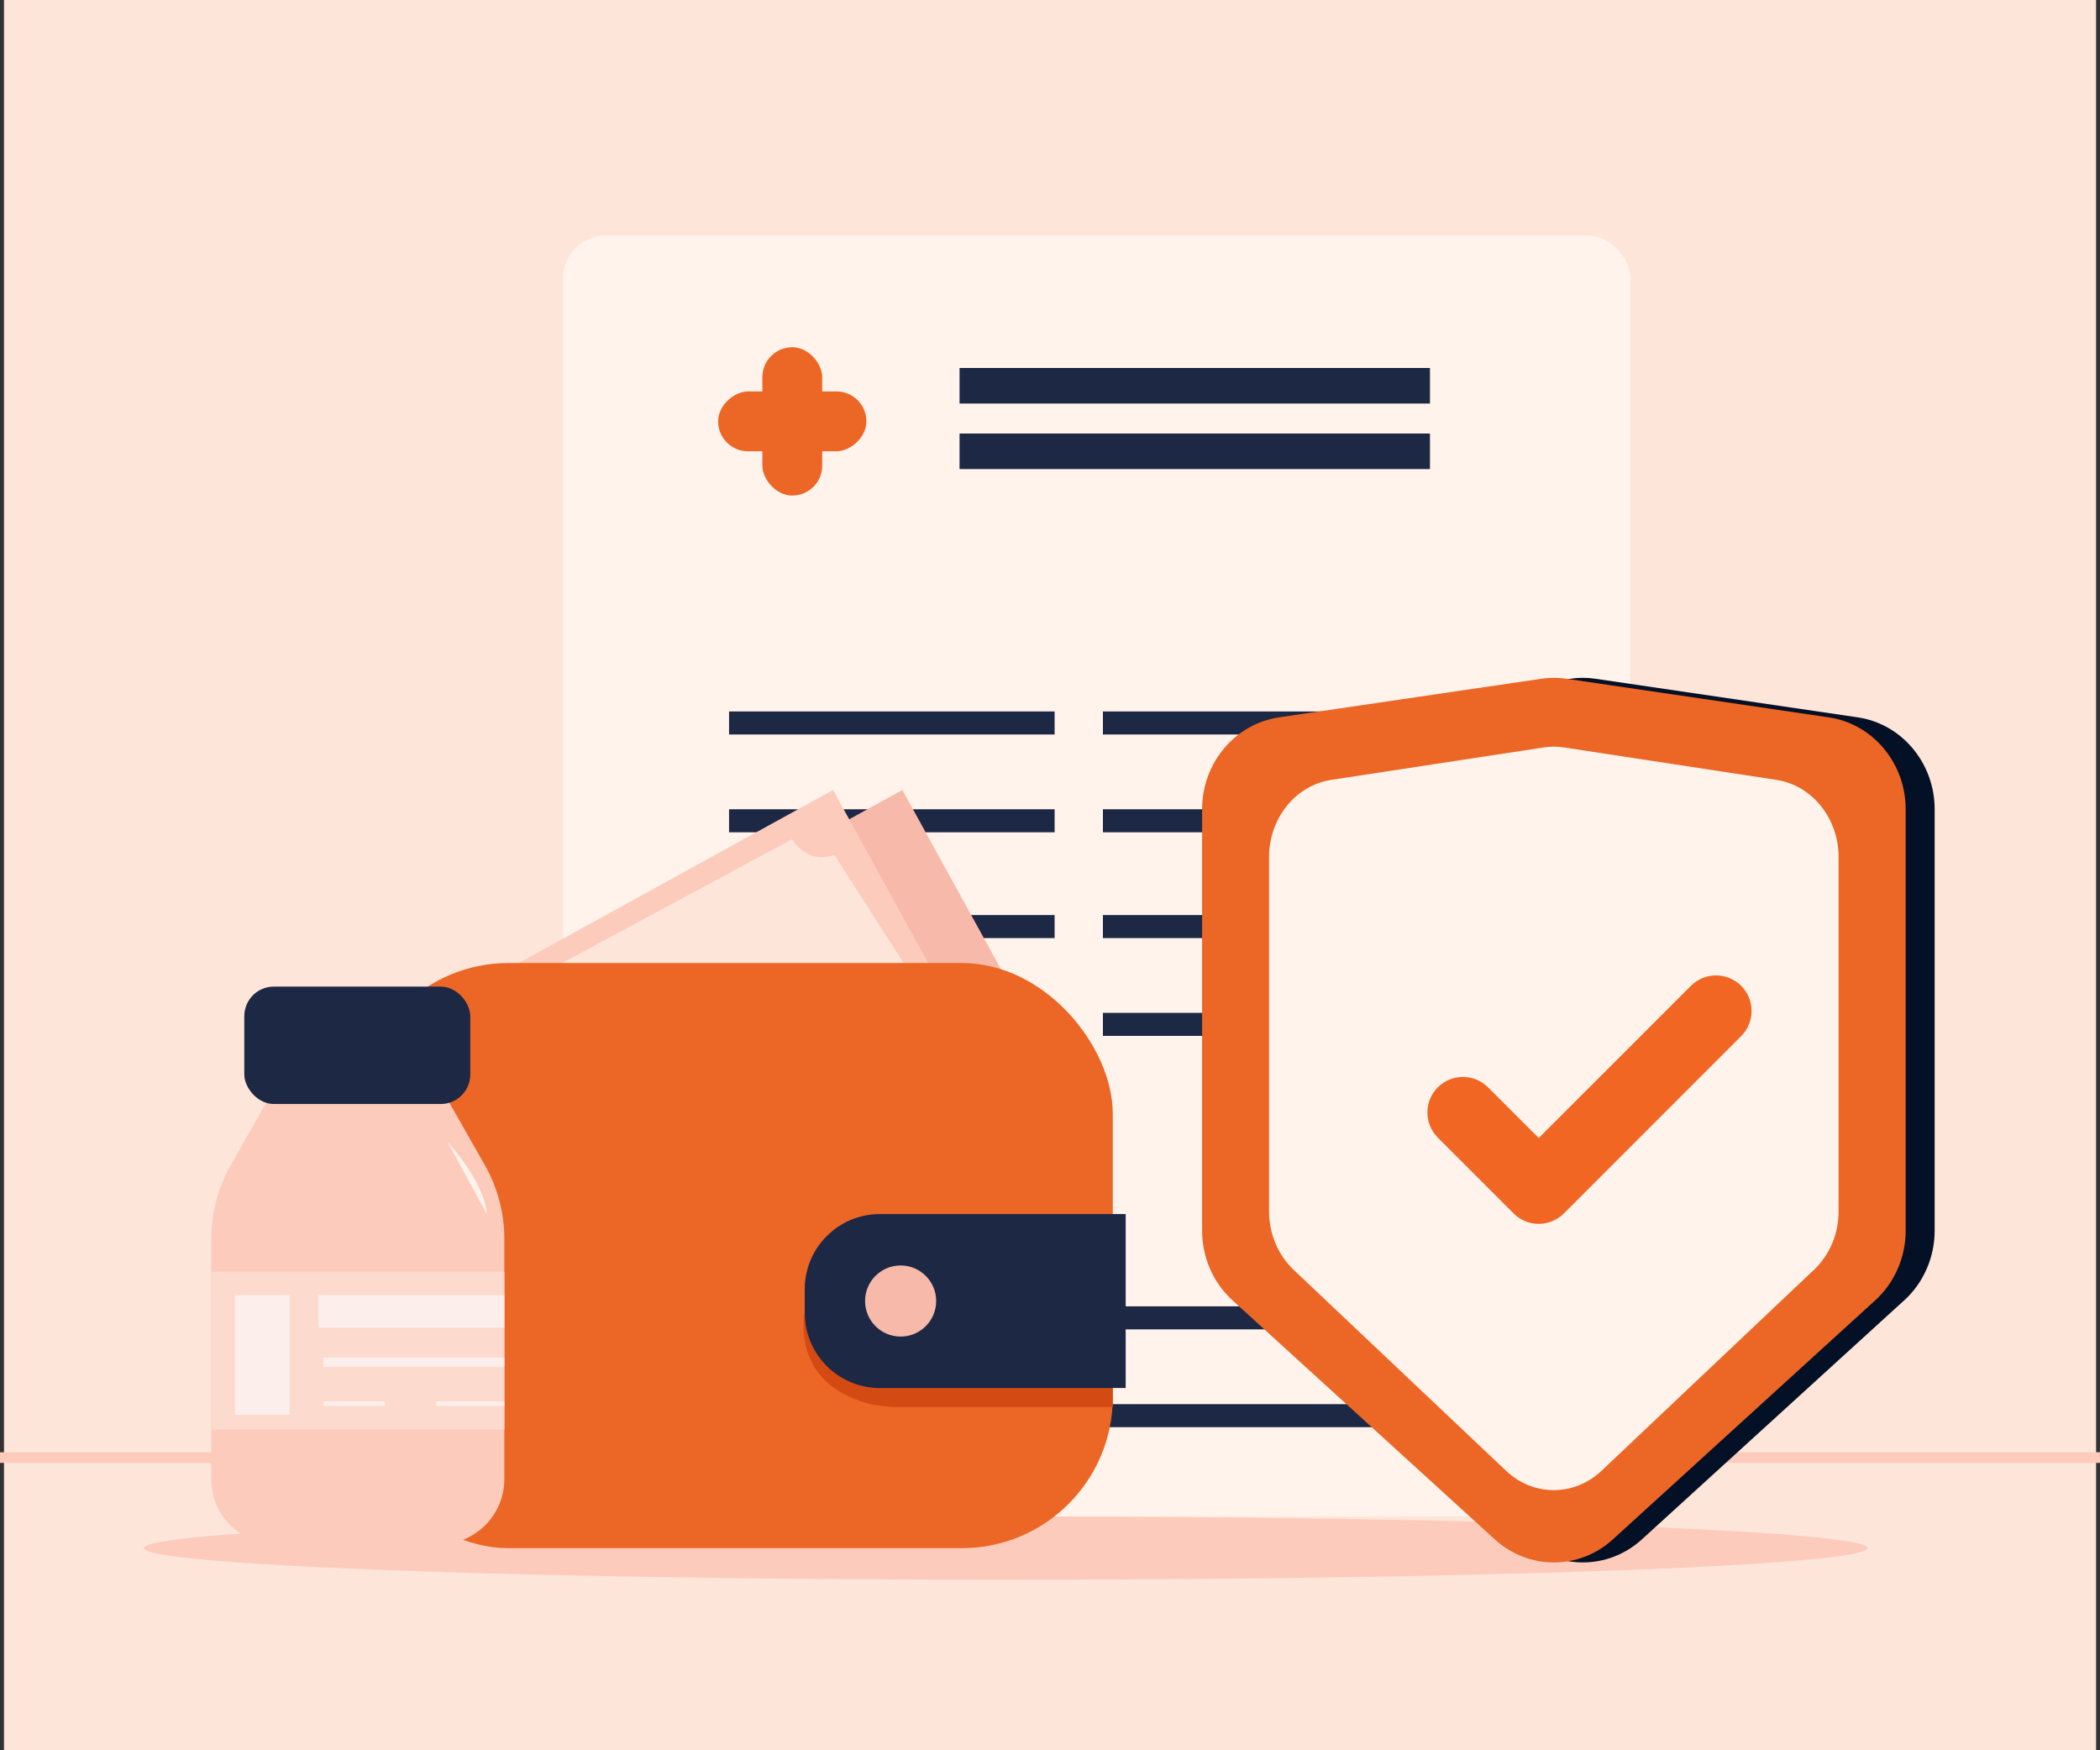 <?xml version="1.0" encoding="UTF-8"?>
<svg id="Layer_1" data-name="Layer 1" xmlns="http://www.w3.org/2000/svg" viewBox="0 0 300 250">
  <rect x="0" y="0" width="300" height="250" fill="#333333" stroke="none"/>
  <defs>
    <style>
      .cls-1 {
        fill: #f7b9a9;
      }

      .cls-1, .cls-2, .cls-3, .cls-4, .cls-5, .cls-6, .cls-7, .cls-8, .cls-9, .cls-10, .cls-11 {
        stroke-width: 0px;
      }

      .cls-2 {
        fill: #1d2844;
      }

      .cls-3 {
        fill: #d34a13;
      }

      .cls-4 {
        fill: #fde5da;
      }

      .cls-5 {
        fill: #fff3ec;
      }

      .cls-6 {
        fill: #f16623;
      }

      .cls-7 {
        fill: #fcefeb;
      }

      .cls-8 {
        fill: #fccbbb;
      }

      .cls-9 {
        fill: #ec6625;
      }

      .cls-10 {
        fill: #fcdace;
      }

      .cls-11 {
        fill: #031026;
      }
    </style>
  </defs>
  <rect class="cls-4" x=".57" width="298.87" height="250"/>
  <g>
    <rect class="cls-8" x="0" y="207.43" width="300" height="1.52"/>
    <ellipse class="cls-8" cx="143.67" cy="221.12" rx="123.11" ry="4.52"/>
    <rect class="cls-5" x="80.43" y="33.64" width="152.47" height="182.96" rx="6.11" ry="6.11"/>
    <g>
      <rect class="cls-9" x="108.91" y="49.6" width="8.55" height="21.18" rx="4.27" ry="4.27"/>
      <rect class="cls-9" x="108.91" y="49.6" width="8.55" height="21.18" rx="4.27" ry="4.27" transform="translate(173.37 -53) rotate(90)"/>
    </g>
    <g>
      <rect class="cls-2" x="137.08" y="52.56" width="67.2" height="5.08"/>
      <rect class="cls-2" x="137.08" y="61.92" width="67.2" height="5.08"/>
    </g>
    <g>
      <g>
        <rect class="cls-2" x="104.15" y="101.62" width="46.51" height="3.29"/>
        <rect class="cls-2" x="104.15" y="115.59" width="46.51" height="3.29"/>
      </g>
      <g>
        <rect class="cls-2" x="104.15" y="130.7" width="46.51" height="3.29"/>
        <rect class="cls-2" x="104.15" y="144.67" width="46.51" height="3.29"/>
      </g>
      <g>
        <rect class="cls-2" x="157.56" y="101.62" width="46.51" height="3.29"/>
        <rect class="cls-2" x="157.56" y="115.59" width="46.51" height="3.29"/>
      </g>
      <g>
        <rect class="cls-2" x="157.56" y="130.7" width="46.51" height="3.29"/>
        <rect class="cls-2" x="157.56" y="144.67" width="46.51" height="3.29"/>
      </g>
      <g>
        <rect class="cls-2" x="157.56" y="186.59" width="46.51" height="3.29"/>
        <rect class="cls-2" x="157.56" y="200.56" width="46.51" height="3.29"/>
      </g>
    </g>
    <g>
      <g>
        <polygon class="cls-1" points="71.87 144.23 128.91 112.84 148.1 147.71 71.87 144.23"/>
        <polygon class="cls-8" points="61.98 144.23 119.01 112.84 138.21 147.71 61.98 144.23"/>
        <path class="cls-4" d="m113.18,119.85s1.88,3.66,6.02,2.26l12.05,18.81h-57.22l39.16-21.07Z"/>
      </g>
      <rect class="cls-9" x="51.11" y="137.55" width="107.86" height="83.58" rx="21.57" ry="21.57"/>
      <path class="cls-3" d="m114.96,187.51s-2.01,9.23,7.88,12.59c1.86.63,3.82.88,5.78.88h30.35s0-13.93,0-13.93l-44.01.46Z"/>
      <path class="cls-2" d="m125.7,173.41h35.11v24.85h-35.11c-5.93,0-10.74-4.81-10.74-10.74v-3.37c0-5.93,4.81-10.74,10.74-10.74Z"/>
      <circle class="cls-1" cx="128.66" cy="185.83" r="5.08"/>
    </g>
    <g>
      <path class="cls-8" d="m62.83,155.13h-23.44l-6.39,11.22c-1.85,3.24-2.82,6.91-2.82,10.65v34.27c0,5.14,4.17,9.31,9.31,9.31h23.25c5.14,0,9.31-4.17,9.31-9.31v-34.27c0-3.73-.97-7.4-2.82-10.65l-6.39-11.22Z"/>
      <path class="cls-5" d="m63.94,163.09s5.31,5.75,5.6,10.32l-5.6-10.32Z"/>
      <rect class="cls-2" x="34.9" y="140.92" width="32.28" height="16.77" rx="4.22" ry="4.22"/>
      <g>
        <rect class="cls-10" x="30.18" y="181.66" width="41.87" height="22.55"/>
        <g>
          <rect class="cls-7" x="33.57" y="184.98" width="7.81" height="17.1"/>
          <rect class="cls-7" x="45.51" y="184.98" width="26.53" height="4.64"/>
          <rect class="cls-7" x="46.25" y="193.9" width="25.79" height="1.33"/>
          <g>
            <rect class="cls-7" x="46.25" y="200.16" width="8.7" height=".66"/>
            <rect class="cls-7" x="62.32" y="200.16" width="9.73" height=".66"/>
          </g>
        </g>
      </g>
    </g>
    <g>
      <g>
        <path class="cls-11" d="m272.02,185.74l-37.46,34.13c-4.83,4.4-12.05,4.4-16.88,0l-37.46-34.13c-2.77-2.52-4.35-6.15-4.35-9.97v-60.17c0-6.61,4.69-12.21,11-13.14l37.46-5.51c1.19-.18,2.4-.18,3.59,0l37.46,5.51c6.31.93,11,6.53,11,13.14v60.17c0,3.82-1.59,7.45-4.35,9.97Z"/>
        <path class="cls-9" d="m267.88,185.74l-37.46,34.13c-4.83,4.4-12.05,4.4-16.88,0l-37.46-34.13c-2.77-2.52-4.35-6.15-4.35-9.97v-60.17c0-6.61,4.69-12.21,11-13.14l37.46-5.51c1.19-.18,2.4-.18,3.59,0l37.46,5.51c6.31.93,11,6.53,11,13.14v60.17c0,3.82-1.59,7.45-4.35,9.97Z"/>
        <path class="cls-5" d="m259.13,181.38l-30.33,28.69c-3.91,3.7-9.76,3.7-13.66,0l-30.33-28.69c-2.24-2.12-3.52-5.17-3.52-8.38v-50.57c0-5.56,3.8-10.26,8.9-11.04l30.33-4.63c.96-.15,1.94-.15,2.91,0l30.33,4.63c5.11.78,8.9,5.49,8.9,11.04v50.57c0,3.21-1.28,6.26-3.52,8.38Z"/>
        <path class="cls-5" d="m256.33,179.64l-28.04,26.63c-3.61,3.43-9.02,3.43-12.63,0l-28.04-26.63c-2.07-1.97-3.26-4.8-3.26-7.78v-46.95c0-5.16,3.51-9.53,8.23-10.25l28.04-4.3c.89-.14,1.8-.14,2.69,0l28.04,4.3c4.72.72,8.23,5.1,8.23,10.25v46.95c0,2.98-1.19,5.81-3.26,7.78Z"/>
      </g>
      <path class="cls-6" d="m219.82,174.81h0c-1.35,0-2.64-.54-3.59-1.49l-10.83-10.83c-1.98-1.98-1.98-5.2,0-7.18,1.98-1.98,5.2-1.98,7.18,0l7.24,7.24,21.74-21.74c1.98-1.98,5.2-1.98,7.18,0,1.98,1.98,1.98,5.2,0,7.18l-25.33,25.33c-.95.95-2.24,1.49-3.59,1.49Z"/>
    </g>
  </g>
</svg>